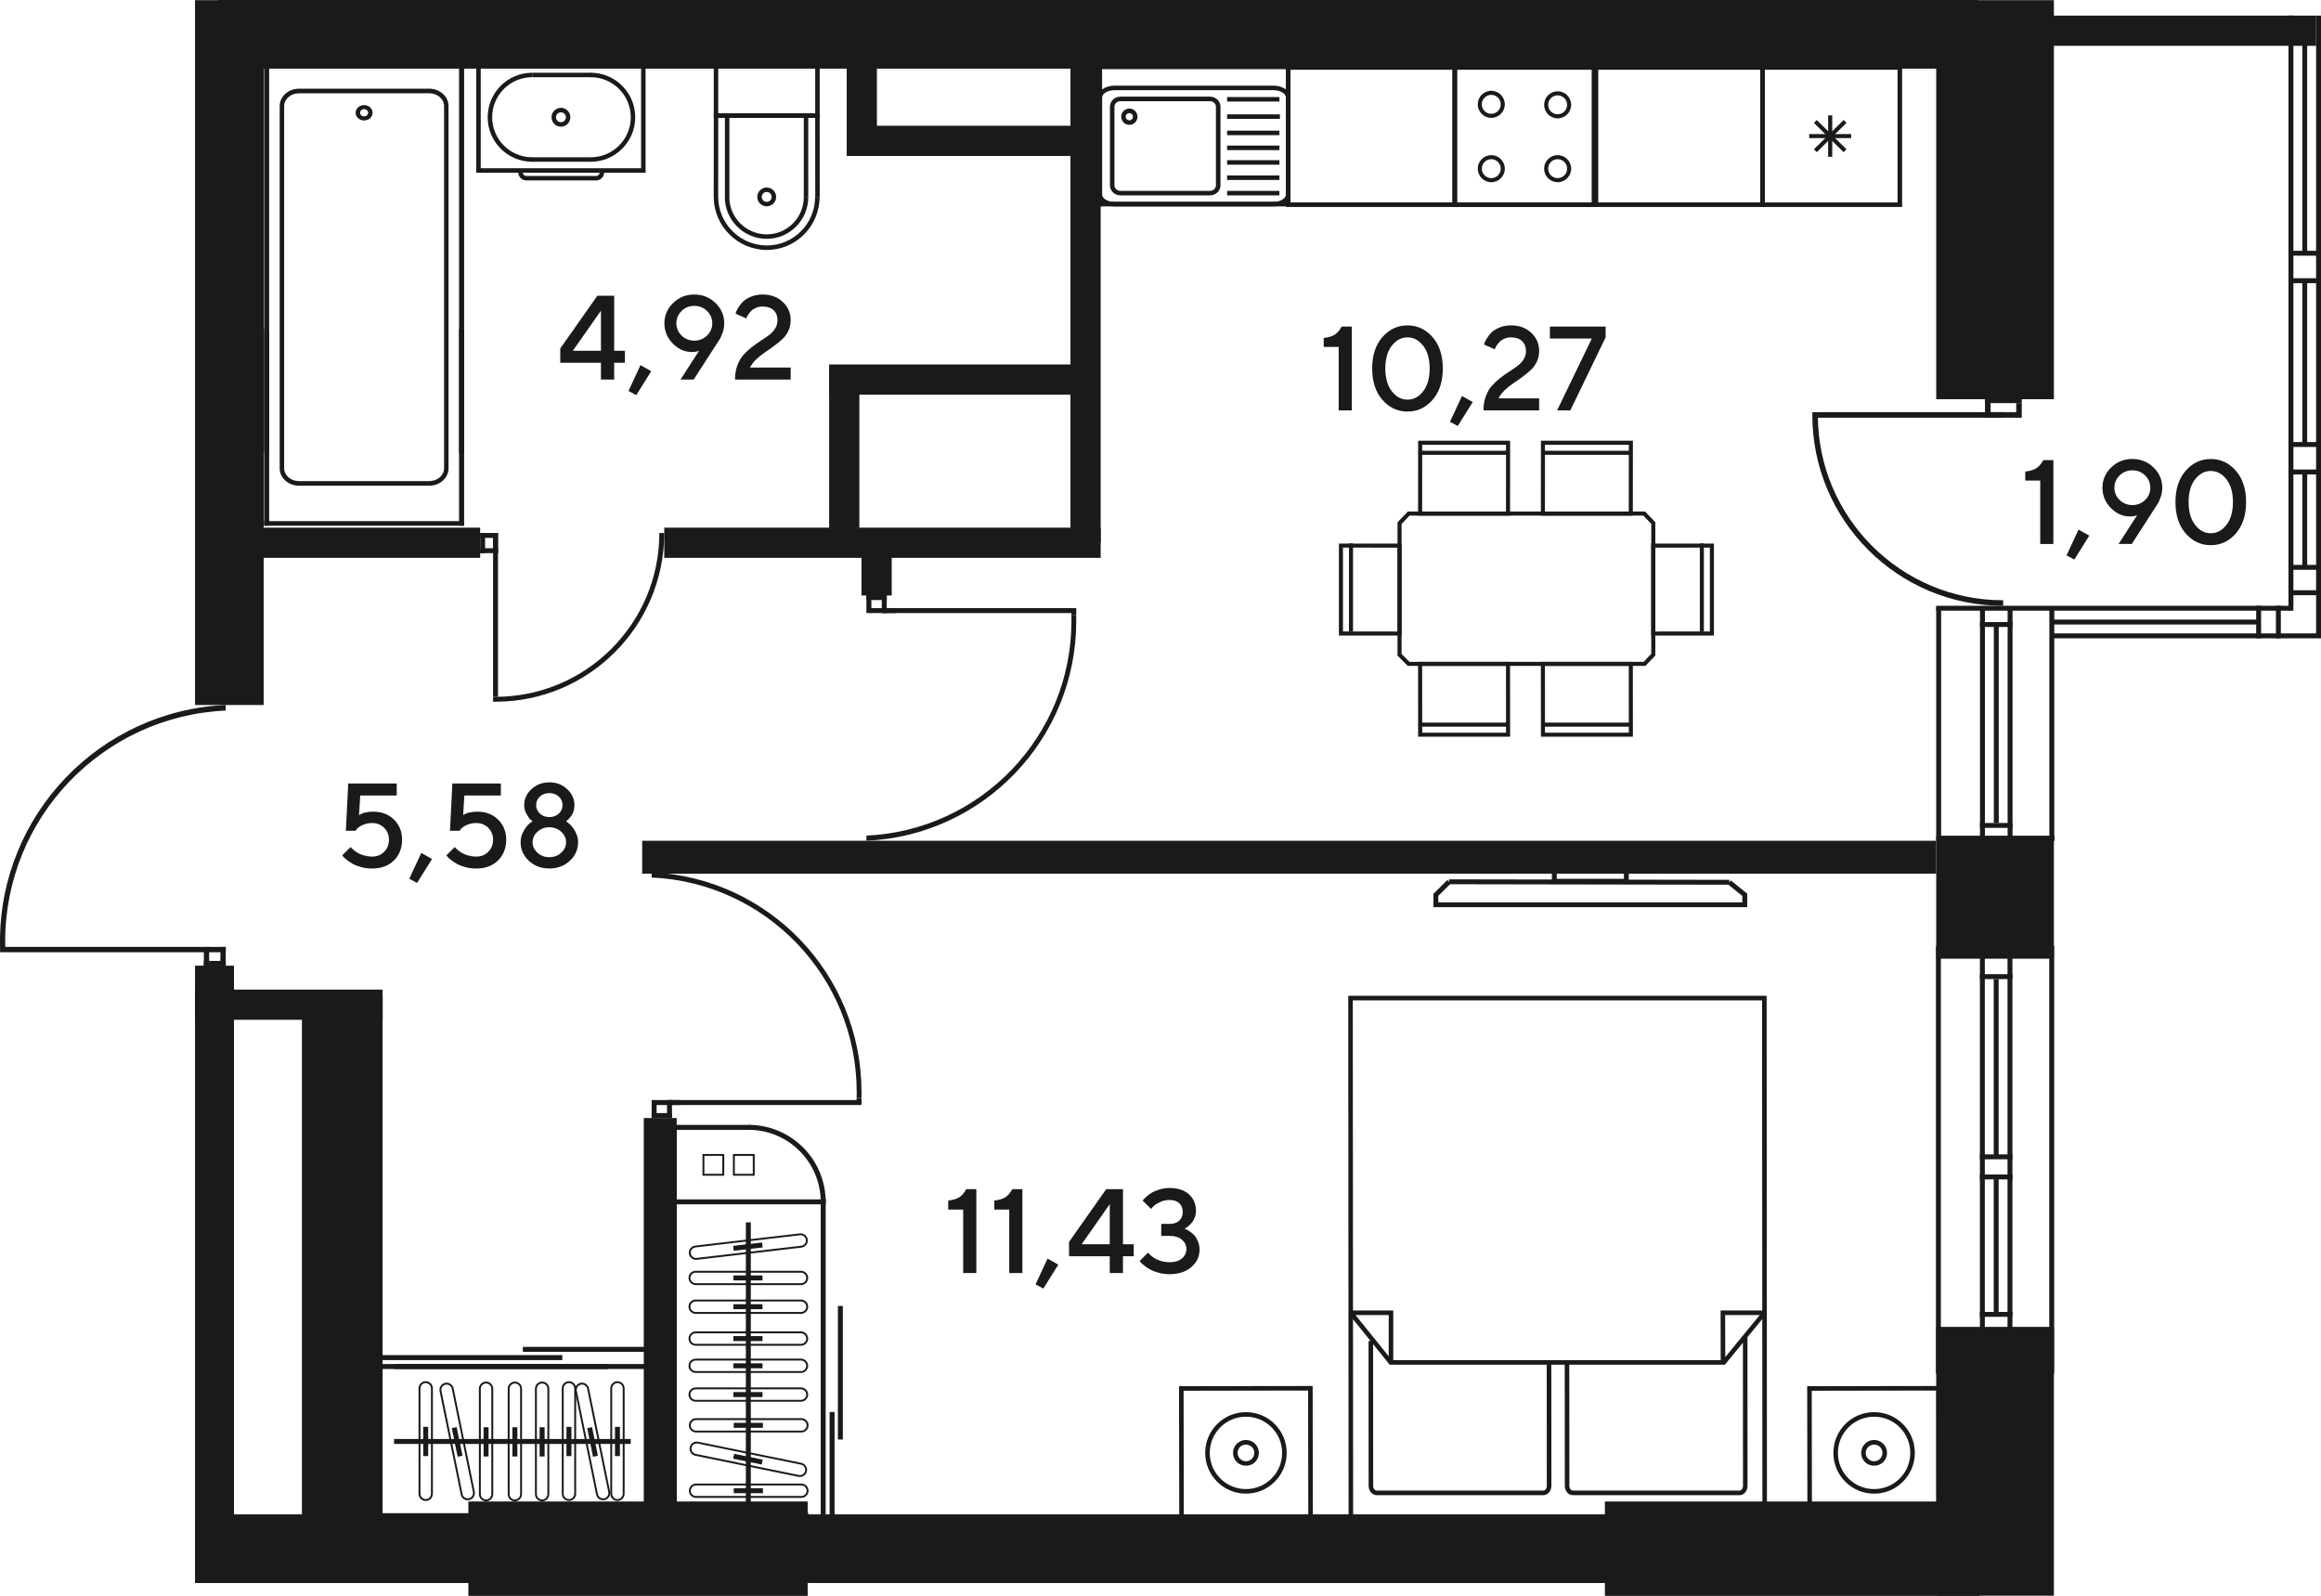 <?xml version="1.0" encoding="UTF-8"?>
<svg id="_Слой_1" data-name="Слой 1" xmlns="http://www.w3.org/2000/svg" viewBox="0 0 1649.73 1134.28">
  <defs>
    <style>
      .cls-1, .cls-2 {
        fill: #1a1a18;
        stroke-width: 0px;
      }

      .cls-2 {
        fill-rule: evenodd;
      }
    </style>
  </defs>
  <rect class="cls-1" x="1376.23" y="943.06" width="83.64" height="191.06"/>
  <rect class="cls-1" x="1376.23" y="594.17" width="83.64" height="87.23"/>
  <rect class="cls-1" x="1376.23" y=".12" width="83.64" height="283.62"/>
  <g>
    <path class="cls-1" d="M436.54,249.32h7.65v8.52h-7.65v11.93h-9.39v-11.93h-28.92v-10.18l26.39-37.48h11.93v39.15ZM427.15,249.32v-28.51l-19.99,28.51h19.99Z"/>
    <path class="cls-1" d="M455.24,259.54l7.65,4.28-10.64,17-5.53-2.95,8.52-18.33Z"/>
    <path class="cls-1" d="M491.81,250.19c-5.15,0-9.7-2.03-13.65-6.09-3.95-4.06-5.92-8.84-5.92-14.36s2.07-10.36,6.21-14.38c4.14-4.02,9.16-6.03,15.06-6.03s10.92,2.02,15.06,6.05c4.14,4.03,6.21,8.82,6.21,14.36,0,2.27-.39,4.54-1.18,6.81-.79,2.27-1.59,3.98-2.39,5.11l-1.12,1.7-17,26.39h-9.39l13.21-20.45c-1.41.58-3.12.87-5.11.87ZM484.45,221.04c-2.47,2.42-3.7,5.33-3.7,8.73s1.23,6.3,3.7,8.71c2.47,2.41,5.49,3.62,9.06,3.62s6.59-1.21,9.06-3.62c2.47-2.41,3.7-5.31,3.7-8.71s-1.23-6.3-3.7-8.73c-2.47-2.42-5.49-3.64-9.06-3.64s-6.59,1.21-9.06,3.64Z"/>
    <path class="cls-1" d="M562,269.76h-39.56c0-3.68.55-7.03,1.66-10.04,1.11-3.01,2.56-5.51,4.34-7.5,1.79-2,3.75-3.82,5.9-5.49,2.15-1.66,4.29-3.18,6.42-4.55,2.13-1.37,4.09-2.72,5.88-4.05,1.79-1.33,3.23-2.89,4.34-4.67,1.11-1.79,1.66-3.73,1.66-5.84,0-3.02-.94-5.4-2.81-7.15-1.87-1.75-4.48-2.62-7.83-2.62-1.63,0-3.17.3-4.59.89-1.43.6-2.54,1.3-3.32,2.12-.79.82-1.48,1.64-2.08,2.47-.6.83-1,1.55-1.23,2.16l-.29.87-7.65-3.41c.11-.39.27-.89.48-1.5.21-.61.79-1.69,1.75-3.24.96-1.55,2.07-2.92,3.35-4.11,1.27-1.19,3.12-2.29,5.53-3.28,2.41-1,5.1-1.5,8.06-1.5,5.85,0,10.64,1.76,14.38,5.28,3.74,3.52,5.61,7.85,5.61,13.01,0,2.72-.55,5.24-1.66,7.56-1.11,2.33-2.51,4.27-4.22,5.84-1.7,1.57-3.66,3.17-5.86,4.82-2.2,1.65-4.34,3.15-6.42,4.51-2.08,1.36-4.12,2.99-6.13,4.88-2.01,1.9-3.55,3.9-4.63,6h28.92v8.52Z"/>
  </g>
  <g>
    <path class="cls-1" d="M265.4,576.91c5.96,0,10.85,1.88,14.67,5.65,3.82,3.77,5.73,8.55,5.73,14.34s-1.95,10.92-5.86,14.71c-3.91,3.8-9.05,5.69-15.42,5.69-2.72,0-5.29-.33-7.73-.98-2.44-.65-4.45-1.43-6.05-2.33-1.59-.9-2.97-1.81-4.13-2.72-1.16-.92-1.99-1.68-2.49-2.29l-.87-1.04,5.98-5.94c.11.17.3.41.58.73s.9.87,1.87,1.66c.97.79,1.99,1.48,3.08,2.08s2.5,1.14,4.26,1.62c1.76.48,3.59.73,5.51.73,3.41,0,6.25-1.14,8.52-3.41,2.27-2.27,3.41-5.11,3.41-8.52s-1.14-6.25-3.41-8.52c-2.27-2.27-5.11-3.41-8.52-3.41-2.49,0-4.73.46-6.71,1.37-1.98.91-3.35,1.83-4.09,2.74l-1.08,1.41h-6.82l1.7-33.62h34.45v8.52h-25.93l-.87,14.04c2.27-1.69,5.68-2.53,10.22-2.53Z"/>
    <path class="cls-1" d="M299.43,606.25l7.65,4.28-10.64,17-5.53-2.95,8.52-18.33Z"/>
    <path class="cls-1" d="M339.41,576.91c5.96,0,10.85,1.88,14.67,5.65,3.82,3.77,5.73,8.55,5.73,14.34s-1.95,10.92-5.86,14.71c-3.91,3.8-9.05,5.69-15.42,5.69-2.72,0-5.29-.33-7.73-.98-2.44-.65-4.45-1.43-6.05-2.33-1.59-.9-2.97-1.81-4.13-2.72-1.16-.92-1.99-1.68-2.49-2.29l-.87-1.04,5.98-5.94c.11.17.3.41.58.73s.9.87,1.87,1.66c.97.79,1.99,1.48,3.08,2.08s2.5,1.14,4.26,1.62c1.76.48,3.59.73,5.51.73,3.41,0,6.25-1.14,8.52-3.41,2.27-2.27,3.41-5.11,3.41-8.52s-1.14-6.25-3.41-8.52c-2.27-2.27-5.11-3.41-8.52-3.41-2.49,0-4.73.46-6.71,1.37-1.98.91-3.35,1.83-4.09,2.74l-1.08,1.41h-6.82l1.7-33.62h34.45v8.52h-25.93l-.87,14.04c2.27-1.69,5.68-2.53,10.22-2.53Z"/>
    <path class="cls-1" d="M377.77,560.89c3.46-3.23,7.69-4.84,12.7-4.84s9.23,1.61,12.67,4.84c3.45,3.23,5.17,7,5.17,11.32,0,1.41-.19,2.79-.58,4.11-.39,1.33-.88,2.42-1.48,3.28s-1.19,1.61-1.79,2.26c-.6.65-1.1,1.12-1.52,1.39l-.58.46c.22.17.53.39.94.66.4.28,1.09.9,2.06,1.87.97.97,1.82,1.99,2.56,3.07.73,1.08,1.41,2.45,2.04,4.11.62,1.66.94,3.38.94,5.15,0,5.15-1.95,9.56-5.84,13.21-3.89,3.66-8.76,5.49-14.61,5.49s-10.71-1.83-14.59-5.49c-3.88-3.66-5.82-8.06-5.82-13.21,0-2.77.71-5.4,2.12-7.88,1.41-2.48,2.83-4.29,4.24-5.42l2.16-1.58c-.44-.28-1-.71-1.66-1.29s-1.55-1.86-2.66-3.84c-1.11-1.98-1.66-4.11-1.66-6.38,0-4.32,1.73-8.1,5.19-11.32ZM398.92,591.17c-2.3-2.13-5.12-3.2-8.46-3.2s-6.16,1.07-8.46,3.2c-2.3,2.13-3.45,4.61-3.45,7.44s1.15,5.31,3.45,7.44c2.3,2.13,5.12,3.2,8.46,3.2s6.16-1.07,8.46-3.2c2.3-2.13,3.45-4.61,3.45-7.44s-1.15-5.3-3.45-7.44ZM397.2,566.17c-1.76-1.65-4-2.47-6.73-2.47s-4.97.82-6.73,2.47c-1.76,1.65-2.64,3.67-2.64,6.05s.88,4.4,2.64,6.05c1.76,1.65,4,2.47,6.73,2.47s4.97-.82,6.73-2.47c1.76-1.65,2.64-3.66,2.64-6.05s-.88-4.4-2.64-6.05Z"/>
  </g>
  <g>
    <path class="cls-1" d="M686.73,845.2h7.23v59.59h-9.35v-45.09h-10.64v-6.4c3.57-.39,6.3-1.24,8.17-2.56,1.87-1.32,3.4-3.17,4.59-5.55Z"/>
    <path class="cls-1" d="M719.47,845.2h7.23v59.59h-9.35v-45.09h-10.64v-6.4c3.57-.39,6.3-1.24,8.17-2.56,1.87-1.32,3.4-3.17,4.59-5.55Z"/>
    <path class="cls-1" d="M744.57,894.56l7.65,4.28-10.64,17-5.53-2.95,8.52-18.33Z"/>
    <path class="cls-1" d="M798.18,884.34h7.65v8.52h-7.65v11.93h-9.39v-11.93h-28.92v-10.18l26.39-37.48h11.93v39.15ZM788.79,884.34v-28.51l-19.99,28.51h19.99Z"/>
    <path class="cls-1" d="M841.98,873.29c.28.11.66.27,1.14.48.48.21,1.34.71,2.56,1.5,1.22.79,2.3,1.7,3.24,2.72.94,1.03,1.79,2.45,2.56,4.26s1.14,3.8,1.14,5.96c0,4.88-1.95,9-5.84,12.36-3.89,3.37-9.04,5.05-15.44,5.05-2.71,0-5.29-.33-7.73-.98s-4.45-1.43-6.05-2.33c-1.59-.9-2.97-1.81-4.13-2.72-1.16-.91-2.01-1.68-2.54-2.29l-.83-1.04,5.94-5.94c.11.17.31.41.6.73s.92.87,1.89,1.66c.97.79,1.99,1.48,3.05,2.08,1.07.6,2.48,1.14,4.24,1.62,1.76.49,3.61.73,5.55.73,3.68,0,6.59-.89,8.73-2.68,2.13-1.79,3.2-4.02,3.2-6.69s-1.07-4.9-3.2-6.69c-2.13-1.79-5.04-2.68-8.73-2.68h-5.94v-8.52h5.94c2.94,0,5.23-.76,6.88-2.29,1.65-1.52,2.47-3.59,2.47-6.21s-.83-4.69-2.47-6.21c-1.65-1.52-3.94-2.29-6.88-2.29-2.49,0-4.85.54-7.06,1.62-2.22,1.08-3.78,2.12-4.7,3.12l-1.41,1.62-5.98-5.94c.17-.22.42-.53.77-.94.35-.4,1.12-1.13,2.31-2.18,1.19-1.05,2.47-1.96,3.82-2.72,1.36-.76,3.14-1.47,5.36-2.12,2.22-.65,4.52-.98,6.9-.98,5.85,0,10.43,1.5,13.75,4.51,3.33,3.01,4.99,6.89,4.99,11.66,0,1.63-.28,3.21-.85,4.72-.57,1.51-1.25,2.74-2.06,3.68-.8.94-1.59,1.75-2.35,2.43-.76.68-1.43,1.16-2.02,1.43l-.83.5Z"/>
  </g>
  <g>
    <path class="cls-1" d="M1452.28,327.05h7.23v59.59h-9.35v-45.09h-10.64v-6.4c3.57-.39,6.3-1.24,8.17-2.56,1.87-1.32,3.4-3.17,4.59-5.55Z"/>
    <path class="cls-1" d="M1477.38,376.42l7.65,4.28-10.64,17-5.53-2.95,8.52-18.33Z"/>
    <path class="cls-1" d="M1513.95,367.07c-5.15,0-9.7-2.03-13.65-6.09-3.95-4.06-5.92-8.84-5.92-14.36s2.07-10.36,6.21-14.38c4.14-4.02,9.16-6.03,15.06-6.03s10.92,2.02,15.06,6.05c4.14,4.03,6.21,8.82,6.21,14.36,0,2.27-.39,4.54-1.18,6.81-.79,2.27-1.59,3.98-2.39,5.11l-1.12,1.7-17,26.39h-9.39l13.21-20.45c-1.41.58-3.12.87-5.11.87ZM1506.59,337.92c-2.47,2.42-3.7,5.33-3.7,8.73s1.23,6.3,3.7,8.71,5.49,3.62,9.06,3.62,6.59-1.21,9.06-3.62,3.7-5.31,3.7-8.71-1.23-6.3-3.7-8.73-5.49-3.64-9.06-3.64-6.59,1.21-9.06,3.64Z"/>
    <path class="cls-1" d="M1553.55,379.15c-4.85-5.55-7.27-12.99-7.27-22.29s2.42-16.74,7.27-22.29c4.85-5.55,10.79-8.33,17.83-8.33s12.98,2.78,17.83,8.33c4.85,5.55,7.27,12.99,7.27,22.29s-2.42,16.74-7.27,22.29c-4.85,5.56-10.79,8.33-17.83,8.33s-12.98-2.78-17.83-8.33ZM1582.5,373.08c3.09-3.95,4.63-9.36,4.63-16.23s-1.54-12.27-4.63-16.21c-3.09-3.93-6.79-5.9-11.12-5.9s-8.03,1.97-11.12,5.9c-3.09,3.93-4.63,9.34-4.63,16.21s1.54,12.28,4.63,16.23c3.09,3.95,6.79,5.92,11.12,5.92s8.03-1.97,11.12-5.92Z"/>
  </g>
  <g>
    <path class="cls-1" d="M953.63,232.1h7.23v59.59h-9.35v-45.09h-10.64v-6.4c3.57-.39,6.3-1.24,8.17-2.56,1.87-1.32,3.4-3.17,4.59-5.55Z"/>
    <path class="cls-1" d="M982.59,284.19c-4.85-5.55-7.27-12.99-7.27-22.29s2.42-16.74,7.27-22.29c4.85-5.55,10.79-8.33,17.83-8.33s12.98,2.78,17.83,8.33c4.85,5.55,7.27,12.99,7.27,22.29s-2.42,16.74-7.27,22.29c-4.85,5.56-10.79,8.33-17.83,8.33s-12.98-2.78-17.83-8.33ZM1011.54,278.13c3.09-3.95,4.63-9.36,4.63-16.23s-1.54-12.27-4.63-16.21c-3.09-3.93-6.79-5.9-11.12-5.9s-8.03,1.97-11.12,5.9c-3.09,3.93-4.63,9.34-4.63,16.21s1.54,12.28,4.63,16.23c3.09,3.95,6.79,5.92,11.12,5.92s8.03-1.97,11.12-5.92Z"/>
    <path class="cls-1" d="M1039.15,281.47l7.65,4.28-10.64,17-5.53-2.95,8.52-18.33Z"/>
    <path class="cls-1" d="M1094,291.69h-39.56c0-3.68.55-7.03,1.66-10.04,1.11-3.01,2.56-5.51,4.34-7.5,1.79-2,3.75-3.82,5.9-5.49,2.15-1.66,4.29-3.18,6.42-4.55,2.13-1.37,4.09-2.72,5.88-4.05,1.79-1.33,3.23-2.89,4.34-4.67,1.11-1.79,1.66-3.73,1.66-5.84,0-3.02-.93-5.4-2.8-7.15-1.87-1.75-4.48-2.62-7.83-2.62-1.63,0-3.17.3-4.59.89s-2.54,1.3-3.32,2.12c-.79.82-1.48,1.64-2.08,2.47s-1,1.55-1.23,2.16l-.29.87-7.65-3.41c.11-.39.27-.89.48-1.5.21-.61.79-1.69,1.75-3.24.96-1.55,2.07-2.92,3.34-4.11,1.27-1.19,3.12-2.29,5.53-3.28,2.41-1,5.1-1.5,8.06-1.5,5.85,0,10.64,1.76,14.38,5.28,3.74,3.52,5.61,7.85,5.61,13.01,0,2.72-.55,5.24-1.66,7.56s-2.51,4.27-4.22,5.84c-1.7,1.57-3.66,3.17-5.86,4.82-2.2,1.65-4.34,3.15-6.42,4.51-2.08,1.36-4.12,2.99-6.13,4.88-2.01,1.9-3.55,3.9-4.63,6h28.92v8.52Z"/>
    <path class="cls-1" d="M1101.65,232.1h39.6v7.69l-25.1,51.9h-9.39l24.68-51.07h-29.8v-8.52Z"/>
  </g>
  <rect class="cls-1" x="1437.39" y="11.1" width="208.85" height="21.47"/>
  <rect class="cls-1" x="1626.62" y="11.1" width="3.49" height="422.95"/>
  <rect class="cls-1" x="1646.24" y="11.1" width="3.49" height="441.56"/>
  <rect class="cls-1" x="1626.62" y="333.7" width="23.11" height="3.5"/>
  <rect class="cls-1" x="1626.62" y="314.18" width="23.11" height="3.49"/>
  <rect class="cls-1" x="1626.62" y="197.75" width="23.11" height="3.5"/>
  <rect class="cls-1" x="1626.62" y="178.24" width="23.11" height="3.49"/>
  <rect class="cls-1" x="1636.43" y="336.18" width="3.49" height="67.06"/>
  <rect class="cls-1" x="1636.43" y="199.5" width="3.49" height="116.43"/>
  <rect class="cls-1" x="1636.43" y="30.35" width="3.49" height="149.63"/>
  <rect class="cls-1" x="1626.62" y="401.5" width="23.11" height="3.49"/>
  <rect class="cls-1" x="1626.62" y="419.53" width="23.11" height="3.5"/>
  <rect class="cls-1" x="1617.69" y="430.57" width="3.49" height="23.11"/>
  <rect class="cls-1" x="1457.87" y="450.19" width="191.86" height="3.49"/>
  <rect class="cls-1" x="1376.23" y="430.56" width="251.91" height="3.49"/>
  <rect class="cls-1" x="1457.17" y="440.37" width="149.07" height="3.5"/>
  <rect class="cls-1" x="1603.66" y="430.57" width="3.49" height="23.11"/>
  <g>
    <rect class="cls-1" x="1456.65" y="431.24" width="3.49" height="166.33"/>
    <rect class="cls-1" x="1376.23" y="431.24" width="3.49" height="166.33"/>
    <rect class="cls-1" x="1426.99" y="431.24" width="3.49" height="166.33"/>
    <rect class="cls-1" x="1407.36" y="431.24" width="3.49" height="166.33"/>
    <rect class="cls-1" x="1407.36" y="442.12" width="23.11" height="3.49"/>
    <rect class="cls-1" x="1377.98" y="594.08" width="82.17" height="3.49"/>
    <rect class="cls-1" x="1407.36" y="584.92" width="23.11" height="3.49"/>
    <rect class="cls-1" x="1417.18" y="443.87" width="3.49" height="141.05"/>
  </g>
  <g>
    <rect class="cls-1" x="1433.09" y="286.51" width="3.95" height="10.37"/>
    <g>
      <rect class="cls-1" x="1410.9" y="282.57" width="3.95" height="14.31"/>
      <rect class="cls-1" x="1410.9" y="282.57" width="26.14" height="3.94"/>
      <rect class="cls-1" x="1413.75" y="292.94" width="20.14" height="3.95"/>
      <rect class="cls-1" x="1292.12" y="292.94" width="131.69" height="3.95"/>
      <path class="cls-2" d="M1288.19,292.94l-.02,1.98c0,74.91,60.73,135.65,135.64,135.65v-3.94c-72.74,0-131.71-58.97-131.71-131.71l.02-1.98h-3.93Z"/>
    </g>
  </g>
  <rect class="cls-1" x="1456.58" y="672.38" width="3.49" height="303.92"/>
  <rect class="cls-1" x="1376.04" y="672.38" width="3.49" height="303.92"/>
  <rect class="cls-1" x="1426.91" y="674.29" width="3.49" height="302.01"/>
  <rect class="cls-1" x="1407.29" y="674.29" width="3.49" height="302.01"/>
  <rect class="cls-1" x="1407.29" y="692.37" width="23.11" height="3.49"/>
  <rect class="cls-1" x="1407.29" y="932.44" width="23.11" height="3.49"/>
  <rect class="cls-1" x="1417.11" y="695.86" width="3.49" height="126.34"/>
  <rect class="cls-1" x="1407.29" y="834.76" width="23.11" height="3.49"/>
  <rect class="cls-1" x="1407.29" y="820.46" width="23.11" height="3.49"/>
  <rect class="cls-1" x="1417.11" y="836.51" width="3.49" height="97.68"/>
  <rect class="cls-1" x="1140.73" y="1067.18" width="266.37" height="67.09"/>
  <rect class="cls-1" x="332.91" y="1067.18" width="241.17" height="67.09"/>
  <rect class="cls-1" x="139" y="1076.33" width="1071.94" height="48.79"/>
  <rect class="cls-1" x="155.11" y="0" width="1250.63" height="48.79"/>
  <rect class="cls-1" x="138.62" y=".12" width="48.79" height="500.96"/>
  <rect class="cls-1" x="138.62" y="686.35" width="27.68" height="438.77"/>
  <rect class="cls-1" x="214.6" y="707.33" width="57.35" height="417.79"/>
  <rect class="cls-1" x="472.15" y="375.04" width="310.19" height="21.47"/>
  <rect class="cls-1" x="187.4" y="375.03" width="153.89" height="21.47"/>
  <rect class="cls-1" x="138.62" y="703.36" width="133.33" height="21.47"/>
  <rect class="cls-1" x="760.87" y="29.39" width="21.47" height="356.37"/>
  <rect class="cls-1" x="612.34" y="390.8" width="21.47" height="32.45"/>
  <rect class="cls-1" x="589.35" y="261.06" width="21.47" height="121.47"/>
  <rect class="cls-1" x="589.35" y="259.04" width="172.17" height="21.47"/>
  <rect class="cls-1" x="601.83" y="43.89" width="21.47" height="52.61"/>
  <rect class="cls-1" x="601.84" y="89.38" width="172.17" height="21.47"/>
  <rect class="cls-1" x="456.45" y="597.57" width="919.78" height="23.38"/>
  <rect class="cls-1" x="457.59" y="794.64" width="23.38" height="277.6"/>
  <rect class="cls-1" x="156.66" y="673.01" width="3.78" height="13.72"/>
  <rect class="cls-1" x="144.9" y="673.01" width="3.78" height="13.72"/>
  <rect class="cls-1" x="144.9" y="682.95" width="15.54" height="3.78"/>
  <rect class="cls-1" x=".05" y="673.01" width="160.39" height="3.79"/>
  <path class="cls-2" d="M0,669.04c0-90.28,71.16-163.94,160.45-167.96v3.95c-87.24,3.93-156.77,75.9-156.77,164.11,0,1.43.02,2.85.06,4.27H.05C.02,671.96,0,670.51,0,669.04"/>
  <rect class="cls-1" x="341.3" y="378.82" width="12.66" height="3.49"/>
  <rect class="cls-1" x="341.3" y="389.66" width="12.66" height="3.49"/>
  <rect class="cls-1" x="341.3" y="378.82" width="3.49" height="14.32"/>
  <rect class="cls-1" x="350.47" y="381.6" width="3.49" height="11.55"/>
  <rect class="cls-1" x="350.47" y="378.81" width="3.49" height="116.43"/>
  <path class="cls-2" d="M350.47,498.72l1.74.02c66.24,0,119.93-53.7,119.93-119.93h-3.48c0,64.31-52.14,116.45-116.46,116.45l-1.74-.02v3.48Z"/>
  <path class="cls-2" d="M212.55,345.23h92.49c7.59,0,13.77-5.54,13.77-12.35V75.37c0-6.81-6.17-12.35-13.77-12.35h-92.49c-7.59,0-13.76,5.54-13.76,12.35v257.51c0,6.81,6.17,12.35,13.76,12.35M305.05,66.3c5.84,0,10.59,4.07,10.59,9.07v257.51c0,5-4.75,9.07-10.59,9.07h-92.49c-5.84,0-10.59-4.07-10.59-9.07V75.37c0-5,4.75-9.07,10.59-9.07h92.49Z"/>
  <path class="cls-2" d="M258.8,85.62h0c2.75,0,5.15-1.69,5.84-4.1.4-1.42.18-2.89-.64-4.14-.83-1.26-2.14-2.15-3.69-2.52-3.21-.73-6.55,1.07-7.36,3.92-.4,1.42-.18,2.89.65,4.14.82,1.26,2.13,2.15,3.69,2.51.49.11,1,.18,1.51.18M258.8,77.56c.23,0,.47.03.72.08.73.17,1.35.6,1.74,1.19.39.6.5,1.3.31,1.97-.39,1.35-1.98,2.21-3.48,1.86-.74-.17-1.36-.6-1.74-1.19-.39-.6-.5-1.3-.3-1.96.32-1.15,1.46-1.95,2.77-1.95Z"/>
  <polygon class="cls-2" points="191.31 318.55 191.31 311.67 191.31 44.78 326.29 44.78 326.29 311.67 326.29 318.55 326.29 321.81 329.89 321.81 329.89 41.51 187.72 41.51 187.72 321.81 191.31 321.81 191.31 318.55"/>
  <rect class="cls-1" x="187.72" y="233.84" width="3.6" height="139.81"/>
  <rect class="cls-1" x="326.29" y="233.84" width="3.6" height="139.81"/>
  <rect class="cls-1" x="187.72" y="370.39" width="142.17" height="3.26"/>
  <path class="cls-2" d="M398.7,90.04c3.69,0,6.7-3,6.7-6.7s-3-6.7-6.7-6.7c-3.69,0-6.7,3-6.7,6.7,0,3.7,3.01,6.7,6.7,6.7M398.7,79.82c1.94,0,3.52,1.58,3.52,3.52,0,1.95-1.58,3.52-3.52,3.52s-3.53-1.57-3.53-3.52c0-1.94,1.58-3.52,3.53-3.52Z"/>
  <path class="cls-2" d="M338.52,122.78h120.34s0-78.88,0-78.88h-120.34s0,78.88,0,78.88ZM455.68,119.59h-113.98V47.07s113.98,0,113.98,0v72.52Z"/>
  <path class="cls-2" d="M374.08,128.24h49.64c3.14,0,5.69-2.55,5.69-5.69h-3.18c0,1.38-1.12,2.51-2.51,2.51h-49.64c-1.38,0-2.51-1.13-2.51-2.51h-3.18c0,3.14,2.55,5.69,5.69,5.69"/>
  <path class="cls-2" d="M419.88,114.98c17.45,0,31.64-14.2,31.64-31.65,0-17.44-14.19-31.64-31.64-31.64v3.18c15.7,0,28.46,12.77,28.46,28.46,0,15.7-12.77,28.47-28.46,28.47v3.18Z"/>
  <path class="cls-2" d="M378.28,114.98v-3.18c-15.69,0-28.46-12.77-28.46-28.47,0-15.69,12.77-28.46,28.46-28.46v-3.18c-17.45,0-31.64,14.2-31.64,31.64,0,17.45,14.19,31.65,31.64,31.65"/>
  <rect class="cls-1" x="378.28" y="51.7" width="42.26" height="3.18"/>
  <rect class="cls-1" x="377.95" y="111.79" width="42.22" height="3.18"/>
  <path class="cls-2" d="M582.62,44.51h-75.29v39.22h75.29v-39.22ZM510.51,47.69h68.93s0,32.87,0,32.87h-68.93s0-32.87,0-32.87Z"/>
  <polygon class="cls-2" points="579.46 140.06 579.43 83.79 510.52 83.79 510.48 139.98 507.3 139.98 507.34 80.62 582.61 80.62 582.64 140.06 579.46 140.06"/>
  <path class="cls-2" d="M545.11,177.64c-20.85,0-37.81-16.96-37.81-37.81h3.18c0,19.1,15.54,34.63,34.63,34.63,18.89,0,34.26-15.48,34.26-34.49h3.18c0,20.77-16.79,37.67-37.44,37.67"/>
  <path class="cls-2" d="M544.97,146.65c3.7,0,6.7-3.01,6.7-6.7,0-3.7-3-6.69-6.7-6.69s-6.7,3-6.7,6.69c0,3.69,3,6.7,6.7,6.7M548.49,139.95c0,1.94-1.57,3.53-3.52,3.53s-3.52-1.58-3.52-3.53c0-1.93,1.58-3.51,3.52-3.51s3.52,1.58,3.52,3.51Z"/>
  <path class="cls-2" d="M544.99,169.75c-16.44,0-29.81-13.38-29.81-29.81h3.19c0,14.68,11.94,26.63,26.63,26.63,14.52,0,26.33-11.89,26.33-26.53h3.18c0,16.38-13.24,29.71-29.51,29.71"/>
  <rect class="cls-1" x="515.26" y="82.2" width="3.18" height="58.19"/>
  <rect class="cls-1" x="571.32" y="81.77" width="3.18" height="58.41"/>
  <rect class="cls-1" x="615.83" y="422.97" width="3.52" height="12.76"/>
  <rect class="cls-1" x="626.76" y="422.97" width="3.52" height="12.76"/>
  <rect class="cls-1" x="615.83" y="422.97" width="14.45" height="3.51"/>
  <rect class="cls-1" x="618.65" y="432.21" width="17.95" height="3.52"/>
  <rect class="cls-1" x="627.62" y="432.21" width="137.31" height="3.52"/>
  <path class="cls-2" d="M764.98,441.43c0,83.93-66.15,152.4-149.15,156.14v-3.66c81.1-3.66,145.74-70.56,145.74-152.56,0-1.33-.02-2.66-.05-3.97h3.42c.04,1.34.05,2.7.05,4.06"/>
  <rect class="cls-1" x="761.52" y="432.7" width="3.42" height="4.68"/>
  <rect class="cls-1" x="463.18" y="781.87" width="3.52" height="12.76"/>
  <rect class="cls-1" x="474.12" y="781.87" width="3.52" height="12.76"/>
  <rect class="cls-1" x="463.18" y="791.12" width="14.45" height="3.51"/>
  <rect class="cls-1" x="466" y="781.87" width="17.95" height="3.52"/>
  <rect class="cls-1" x="474.97" y="781.87" width="137.31" height="3.52"/>
  <path class="cls-2" d="M612.34,776.17c0-83.93-66.15-152.4-149.15-156.14v3.66c81.1,3.66,145.74,70.56,145.74,152.56,0,1.33-.02,2.66-.05,3.97h3.42c.04-1.34.05-2.7.05-4.06"/>
  <rect class="cls-1" x="608.87" y="780.23" width="3.42" height="4.68"/>
  <path class="cls-2" d="M996.22,451.73v-65.36s-44.54-.04-44.54-.04v65.37s44.54.03,44.54.03ZM993.33,389.25v59.59s-38.77-.04-38.77-.04v-59.6s38.77.05,38.77.05Z"/>
  <path class="cls-2" d="M1173.69,451.73v-65.36s44.54-.04,44.54-.04v65.37s-44.54.03-44.54.03ZM1176.57,389.25v59.59s38.77-.04,38.77-.04v-59.6s-38.77.05-38.77.05Z"/>
  <rect class="cls-1" x="958.82" y="386.27" width="2.89" height="62.48"/>
  <rect class="cls-1" x="1208.2" y="386.27" width="2.88" height="62.48"/>
  <path class="cls-2" d="M1000.62,473.29h168.88s7.08-7.4,7.08-7.4v-94.74s-7.3-7.58-7.3-7.58h-168.61s-7.34,7.65-7.34,7.65v94.76s7.29,7.31,7.29,7.31ZM1001.9,366.46h166.15s5.64,5.85,5.64,5.85v92.42s-5.43,5.67-5.43,5.67h-166.45s-5.59-5.61-5.59-5.61v-92.4s5.69-5.92,5.69-5.92Z"/>
  <path class="cls-2" d="M1073.32,366.46l.04-53.22h-65.37s-.04,53.22-.04,53.22h65.37ZM1070.47,316.13l-.04,47.45h-59.59s.04-47.45.04-47.45h59.6Z"/>
  <rect class="cls-1" x="1009.39" y="320.38" width="62.48" height="2.88"/>
  <path class="cls-2" d="M1160.59,366.46l.05-53.22h-65.37s-.04,53.22-.04,53.22h65.36ZM1157.75,316.13l-.05,47.45h-59.59s.04-47.45.04-47.45h59.6Z"/>
  <rect class="cls-1" x="1096.66" y="320.38" width="62.48" height="2.88"/>
  <path class="cls-2" d="M1073.32,470.4l.04,53.22h-65.37s-.04-53.22-.04-53.22h65.37ZM1070.47,520.73l-.04-47.45h-59.59s.04,47.45.04,47.45h59.6Z"/>
  <rect class="cls-1" x="1009.39" y="513.59" width="62.48" height="2.89"/>
  <path class="cls-2" d="M1160.59,470.4l.05,53.22h-65.37s-.04-53.22-.04-53.22h65.36ZM1157.75,520.73l-.05-47.45h-59.59s.04,47.45.04,47.45h59.6Z"/>
  <rect class="cls-1" x="1096.66" y="513.59" width="62.48" height="2.89"/>
  <path class="cls-2" d="M838.04,985.22l.15,94.98,94.97-.14-.15-94.97-94.98.14ZM841.42,1076.96l-.14-88.49,88.49-.15.14,88.5-88.49.14Z"/>
  <path class="cls-2" d="M885.61,1003.68c-7.74,0-15.01,3.01-20.49,8.48-5.47,5.48-8.48,12.75-8.48,20.48,0,7.74,3.01,15.02,8.48,20.47,5.47,5.48,12.74,8.49,20.49,8.49s15.01-3.01,20.47-8.49c11.3-11.28,11.3-29.66,0-40.96-5.46-5.47-12.74-8.48-20.47-8.48M867.42,1050.84c-4.87-4.87-7.54-11.32-7.54-18.19,0-6.87,2.67-13.32,7.54-18.19,4.85-4.87,11.32-7.53,18.19-7.53,6.87,0,13.33,2.66,18.19,7.53,10.03,10.03,10.03,26.36,0,36.38-4.86,4.86-11.32,7.52-18.19,7.52-6.87,0-13.34-2.66-18.19-7.52Z"/>
  <path class="cls-2" d="M885.61,1023.45c-2.46,0-4.77.96-6.51,2.7-1.73,1.73-2.69,4.05-2.69,6.5,0,2.46.96,4.77,2.69,6.5,3.48,3.48,9.53,3.48,13,0,1.73-1.73,2.69-4.04,2.69-6.5,0-2.45-.96-4.77-2.69-6.5-1.74-1.73-4.05-2.7-6.5-2.7M881.39,1036.85c-1.12-1.13-1.74-2.62-1.74-4.21,0-1.58.62-3.07,1.74-4.2,2.26-2.25,6.17-2.25,8.42,0,1.13,1.13,1.74,2.62,1.74,4.2s-.61,3.08-1.74,4.21c-1.13,1.12-2.62,1.75-4.2,1.75-1.59,0-3.09-.62-4.21-1.75Z"/>
  <path class="cls-2" d="M1284.52,985.22l.15,94.98,94.98-.14-.15-94.97-94.97.14ZM1287.9,1076.96l-.14-88.49,88.49-.15.14,88.5-88.49.14Z"/>
  <path class="cls-2" d="M1332.09,1003.68c-7.74,0-15.01,3.01-20.48,8.48-11.29,11.29-11.29,29.68,0,40.96,5.47,5.48,12.74,8.49,20.48,8.49,7.73,0,15.01-3.01,20.48-8.49,11.29-11.28,11.29-29.66,0-40.96-5.47-5.47-12.75-8.48-20.48-8.48M1313.89,1050.84c-10.03-10.03-10.03-26.36,0-36.38,4.86-4.87,11.32-7.53,18.2-7.53,6.87,0,13.33,2.66,18.19,7.53,10.03,10.03,10.03,26.36,0,36.38-4.86,4.86-11.32,7.52-18.19,7.52s-13.34-2.66-18.2-7.52Z"/>
  <path class="cls-2" d="M1332.09,1023.45c-2.46,0-4.77.96-6.5,2.7-1.73,1.73-2.69,4.05-2.69,6.5,0,2.46.96,4.77,2.69,6.5,3.48,3.48,9.52,3.48,13,0,1.73-1.73,2.69-4.04,2.69-6.5,0-2.45-.96-4.77-2.69-6.5-1.74-1.73-4.05-2.7-6.5-2.7M1327.87,1036.85c-1.13-1.13-1.74-2.62-1.74-4.21,0-1.58.62-3.07,1.74-4.2,2.26-2.25,6.16-2.25,8.42,0,1.13,1.13,1.74,2.62,1.74,4.2,0,1.58-.62,3.08-1.74,4.21-1.13,1.12-2.62,1.75-4.2,1.75-1.59,0-3.09-.62-4.21-1.75Z"/>
  <path class="cls-2" d="M958.55,1078.56v1.63h297.38s-.23-370.81-.23-370.81v-1.62h-297.38s.23,370.8.23,370.8ZM1252.6,931.42h-29.63s.07,35.31.07,35.31h-232.73s.02-35.31.02-35.31h-28.64s-.14-220.42-.14-220.42h290.9s.14,220.42.14,220.42ZM987.07,963.96l-23.61-29.29h23.63s-.02,29.29-.02,29.29ZM1226.29,964.54l-.07-29.88h24.58s-24.51,29.88-24.51,29.88ZM961.79,1076.94l-.09-139.31,12.47,15.48h-1.43l.06,102.95c0,3.64,2.55,6.62,5.69,6.62h118.53c3.13,0,5.68-2.97,5.68-6.62l-.06-86.09h9.54s.06,86.09.06,86.09c0,3.64,2.55,6.62,5.69,6.62h118.53c1.35,0,2.67-.57,3.69-1.6,1.26-1.26,1.98-3.09,1.97-5.02l-.06-105.65,10.53-12.85.09,139.39-290.9-.02ZM1117.93,1059.43c-1.33,0-2.45-1.53-2.45-3.37l-.05-86.09h110.59s12.81-15.62,12.81-15.62l.06,101.71c0,1.06-.38,2.08-1.03,2.72-.29.3-.77.65-1.4.65h-118.53ZM1099.46,1056.06c0,1.83-1.12,3.37-2.44,3.37h-118.53c-1.32,0-2.45-1.54-2.45-3.37l-.06-100.7,11.77,14.61h111.64s.05,86.09.05,86.09Z"/>
  <polygon class="cls-2" points="1028.74 625.49 1031.17 627.96 1022.34 636.71 1022.34 641.31 1238.43 641.31 1238.43 636.81 1228.06 628.42 1230.25 625.73 1241.9 635.16 1241.9 644.78 1018.87 644.78 1018.87 635.27 1028.74 625.49"/>
  <polygon class="cls-2" points="1029.95 624.99 1229.15 625.33 1229.15 628.81 1029.95 628.47 1029.95 624.99"/>
  <path class="cls-2" d="M1103.06,628.07h54.65v-11.92h-54.65v11.92ZM1154.24,624.6h-47.71s0-4.97,0-4.97h47.71s0,4.97,0,4.97Z"/>
  <polygon class="cls-2" points="480.99 1098.42 480.99 851.58 477.46 851.58 477.46 1103.42 586.88 1103.42 586.88 851.58 583.36 851.58 583.36 1098.42 480.99 1098.42"/>
  <path class="cls-2" d="M532.17,799.5v3.54c28.22,0,51.18,22.96,51.18,51.19h3.53c0-30.18-24.54-54.72-54.71-54.72"/>
  <polygon class="cls-2" points="477.46 856.33 480.99 856.33 481 803.04 533.52 803.05 533.52 799.53 477.47 799.5 477.46 856.33"/>
  <rect class="cls-1" x="589.67" y="1003.58" width="3.53" height="94.92"/>
  <rect class="cls-1" x="595.56" y="928.22" width="3.52" height="94.91"/>
  <rect class="cls-1" x="530.14" y="868.8" width="3.52" height="221.07"/>
  <path class="cls-2" d="M489.65,1059.53c0-2.8,2.29-5.08,5.09-5.08h74.88c2.8,0,5.09,2.28,5.09,5.08s-2.28,5.08-5.09,5.08h-74.88c-2.8,0-5.09-2.28-5.09-5.08M569.61,1055.79h-74.88c-2.06,0-3.74,1.68-3.74,3.74,0,2.07,1.68,3.74,3.74,3.74h74.88c2.06,0,3.73-1.67,3.73-3.74,0-2.06-1.67-3.74-3.73-3.74Z"/>
  <rect class="cls-1" x="521.53" y="1057.76" width="20.74" height="3.53"/>
  <path class="cls-2" d="M490.14,1029.68c0-.34.03-.68.11-1.01.55-2.75,3.25-4.53,5.99-3.96l73.36,15c2.68.55,4.55,3.29,3.96,6-.56,2.75-3.25,4.53-5.99,3.97l-73.36-15c-2.36-.48-4.06-2.58-4.06-4.99M569.32,1041.01l-73.36-14.99c-2.02-.41-4,.9-4.41,2.92-.39,2,.94,4.01,2.91,4.4l73.36,15c2.02.41,4-.9,4.42-2.91.04-.24.07-.5.07-.75,0-1.77-1.25-3.31-2.98-3.67Z"/>
  <rect class="cls-1" x="529.86" y="1026.75" width="3.53" height="20.74" transform="translate(-590.94 1350.3) rotate(-78.45)"/>
  <path class="cls-2" d="M489.38,991.2c0-2.8,2.28-5.09,5.09-5.09h74.87c2.81,0,5.09,2.29,5.09,5.09,0,2.8-2.29,5.07-5.09,5.07h-74.87c-2.8,0-5.09-2.27-5.09-5.07M569.33,987.45h-74.87c-2.06,0-3.73,1.68-3.73,3.75,0,2.06,1.67,3.73,3.73,3.73h74.87c2.06,0,3.74-1.68,3.74-3.73,0-2.06-1.68-3.75-3.74-3.75Z"/>
  <rect class="cls-1" x="521.25" y="989.42" width="20.73" height="3.53"/>
  <path class="cls-2" d="M489.38,970.74c0-2.8,2.28-5.08,5.09-5.08h74.87c2.81,0,5.09,2.28,5.09,5.08,0,2.8-2.29,5.08-5.09,5.08h-74.87c-2.8,0-5.09-2.28-5.09-5.08M569.33,967.01h-74.87c-2.06,0-3.73,1.67-3.73,3.74,0,2.06,1.67,3.74,3.73,3.74h74.87c2.06,0,3.74-1.68,3.74-3.74,0-2.06-1.68-3.74-3.74-3.74Z"/>
  <rect class="cls-1" x="521.25" y="968.97" width="20.73" height="3.54"/>
  <path class="cls-2" d="M489.38,951.39c0-2.8,2.28-5.09,5.09-5.09h74.87c2.81,0,5.09,2.29,5.09,5.09s-2.29,5.08-5.09,5.08h-74.87c-2.8,0-5.09-2.28-5.09-5.08M569.33,947.65h-74.87c-2.06,0-3.73,1.68-3.73,3.75,0,2.06,1.67,3.74,3.73,3.74h74.87c2.06,0,3.74-1.68,3.74-3.74,0-2.06-1.68-3.75-3.74-3.75Z"/>
  <rect class="cls-1" x="521.25" y="949.62" width="20.73" height="3.54"/>
  <path class="cls-2" d="M489.38,928.75c0-2.8,2.28-5.09,5.09-5.09h74.87c2.81,0,5.09,2.29,5.09,5.09s-2.29,5.07-5.09,5.07h-74.87c-2.8,0-5.09-2.27-5.09-5.07M569.33,925h-74.87c-2.06,0-3.73,1.68-3.73,3.75,0,2.06,1.67,3.73,3.73,3.73h74.87c2.06,0,3.74-1.68,3.74-3.73s-1.68-3.75-3.74-3.75Z"/>
  <rect class="cls-1" x="521.25" y="926.97" width="20.73" height="3.53"/>
  <path class="cls-2" d="M489.38,908.29c0-2.8,2.28-5.08,5.09-5.08h74.87c2.81,0,5.09,2.28,5.09,5.08,0,2.8-2.29,5.08-5.09,5.08h-74.87c-2.8,0-5.09-2.28-5.09-5.08M569.33,904.56h-74.87c-2.06,0-3.73,1.67-3.73,3.74,0,2.06,1.67,3.74,3.73,3.74h74.87c2.06,0,3.74-1.68,3.74-3.74,0-2.06-1.68-3.74-3.74-3.74Z"/>
  <rect class="cls-1" x="521.25" y="906.53" width="20.73" height="3.54"/>
  <path class="cls-2" d="M489.66,890.94c-.32-2.78,1.68-5.32,4.46-5.64l74.36-8.67c2.79-.33,5.32,1.68,5.65,4.47.32,2.78-1.68,5.31-4.47,5.64l-74.36,8.67c-2.78.32-5.32-1.68-5.64-4.46M568.64,877.96l-74.36,8.67c-2.05.24-3.51,2.1-3.27,4.15.24,2.04,2.09,3.52,4.14,3.28l74.36-8.67c2.05-.24,3.52-2.1,3.28-4.15-.24-2.05-2.1-3.53-4.15-3.29Z"/>
  <rect class="cls-1" x="521.25" y="884.28" width="20.73" height="3.54" transform="translate(-99.04 67.53) rotate(-6.65)"/>
  <path class="cls-2" d="M514.78,820.19v15.46h-15.47s0-15.46,0-15.46h15.47ZM513.42,834.3v-12.77s-12.77,0-12.77,0v12.77h12.77Z"/>
  <path class="cls-2" d="M536.42,820.19v15.46h-15.47v-15.46h15.47ZM535.07,834.3v-12.77h-12.77v12.77h12.77Z"/>
  <rect class="cls-1" x="477.46" y="852.46" width="109.42" height="3.52"/>
  <path class="cls-2" d="M489.65,1013.05c0-2.8,2.29-5.08,5.09-5.08h74.88c2.8,0,5.09,2.28,5.09,5.08,0,2.81-2.28,5.08-5.09,5.08h-74.88c-2.8,0-5.09-2.28-5.09-5.08M569.61,1009.32h-74.88c-2.06,0-3.74,1.67-3.74,3.74,0,2.07,1.68,3.74,3.74,3.74h74.88c2.06,0,3.73-1.67,3.73-3.74s-1.67-3.74-3.73-3.74Z"/>
  <rect class="cls-1" x="521.53" y="1011.29" width="20.74" height="3.53"/>
  <path class="cls-2" d="M489.65,1077.17c0-2.8,2.29-5.08,5.09-5.08h74.88c2.8,0,5.09,2.28,5.09,5.08,0,2.81-2.28,5.08-5.09,5.08h-74.88c-2.8,0-5.09-2.28-5.09-5.08M569.61,1073.44h-74.88c-2.06,0-3.74,1.68-3.74,3.74,0,2.07,1.68,3.74,3.74,3.74h74.88c2.06,0,3.73-1.68,3.73-3.74s-1.67-3.74-3.73-3.74Z"/>
  <rect class="cls-1" x="521.53" y="1075.41" width="20.74" height="3.53"/>
  <g>
    <rect class="cls-1" x="1285.95" y="95.29" width="29.85" height="2.87"/>
    <rect class="cls-1" x="1299.42" y="82.01" width="2.91" height="29.44"/>
    <polygon class="cls-2" points="1312.46 87.33 1310.4 85.31 1289.29 106.12 1291.35 108.15 1312.46 87.33"/>
    <polygon class="cls-2" points="1312.46 106.12 1291.35 85.31 1289.29 87.33 1310.4 108.15 1312.46 106.12"/>
  </g>
  <path class="cls-2" d="M1351.99,147.13V46.33s-100.82,0-100.82,0v100.8h100.82ZM1348.73,49.58v94.3h-94.29s0-94.3,0-94.3h94.29Z"/>
  <path class="cls-2" d="M796.4,68.69h63.63c4.12,0,7.47,3.21,7.47,7.17v55.85c0,3.95-3.35,7.17-7.47,7.17h-63.63c-4.12,0-7.47-3.22-7.47-7.17v-55.85c0-3.95,3.35-7.17,7.47-7.17M860.02,135.66c2.35,0,4.25-1.78,4.25-3.95v-55.85c0-2.18-1.9-3.95-4.25-3.95h-63.63c-2.34,0-4.25,1.77-4.25,3.95v55.85c0,2.18,1.91,3.95,4.25,3.95h63.63Z"/>
  <path class="cls-2" d="M802.72,77.15c3.19,0,5.8,2.6,5.8,5.8,0,3.19-2.61,5.8-5.8,5.8-3.19,0-5.79-2.61-5.79-5.8,0-3.19,2.59-5.8,5.79-5.8M802.72,85.52c1.42,0,2.58-1.16,2.58-2.57,0-1.42-1.16-2.58-2.58-2.58-1.42,0-2.57,1.16-2.57,2.58,0,1.42,1.15,2.57,2.57,2.57Z"/>
  <path class="cls-2" d="M792.14,60.88h113.09c6.62,0,12.01,3.79,12.01,8.46v68.89c0,4.67-5.39,8.47-12.01,8.47h-113.09c-6.62,0-12.01-3.8-12.01-8.47v-68.88c0-4.67,5.39-8.47,12.01-8.47M905.23,143.48c4.77,0,8.79-2.4,8.79-5.24v-68.88c0-2.85-4.02-5.25-8.79-5.25h-113.09c-4.77,0-8.79,2.41-8.79,5.25v68.89c0,2.84,4.03,5.24,8.79,5.24h113.09Z"/>
  <rect class="cls-1" x="872.2" y="135.66" width="37.19" height="3.22"/>
  <rect class="cls-1" x="872.2" y="68.97" width="37.19" height="3.21"/>
  <rect class="cls-1" x="872.2" y="103.46" width="37.19" height="3.23"/>
  <rect class="cls-1" x="872.2" y="124.7" width="37.19" height="3.21"/>
  <rect class="cls-1" x="872.2" y="113.84" width="37.19" height="3.22"/>
  <rect class="cls-1" x="872.2" y="92.86" width="37.19" height="3.21"/>
  <rect class="cls-1" x="872.2" y="81.28" width="37.54" height="3.22"/>
  <rect class="cls-1" x="780.14" y="143.43" width="135.41" height="3.27"/>
  <rect class="cls-1" x="783.41" y="45.88" width="133.83" height="3.28"/>
  <rect class="cls-1" x="780.07" y="45.88" width="3.28" height="100.82"/>
  <rect class="cls-1" x="913.97" y="45.88" width="3.27" height="99.4"/>
  <path class="cls-2" d="M1032.4,46.32h102.22s0,100.82,0,100.82h-102.22V46.32ZM1131.35,49.59h-95.68v94.27h95.68s0-94.27,0-94.27Z"/>
  <path class="cls-2" d="M1107.15,110.26c5.3,0,9.62,4.32,9.62,9.62,0,5.3-4.32,9.62-9.62,9.62-5.3,0-9.62-4.32-9.62-9.62,0-5.3,4.32-9.62,9.62-9.62M1107.15,126.61c3.72,0,6.73-3.02,6.73-6.73s-3.02-6.74-6.73-6.74c-3.71,0-6.73,3.02-6.73,6.74s3.02,6.73,6.73,6.73Z"/>
  <path class="cls-2" d="M1107.15,64.88c5.3,0,9.62,4.32,9.62,9.62s-4.32,9.62-9.62,9.62-9.62-4.32-9.62-9.62c0-5.3,4.32-9.62,9.62-9.62M1107.15,81.23c3.72,0,6.73-3.02,6.73-6.73s-3.02-6.73-6.73-6.73c-3.71,0-6.73,3.02-6.73,6.73s3.02,6.73,6.73,6.73Z"/>
  <path class="cls-2" d="M1059.98,110.26c5.3,0,9.62,4.32,9.62,9.62,0,5.3-4.31,9.62-9.62,9.62-5.3,0-9.62-4.32-9.62-9.62,0-5.3,4.31-9.62,9.62-9.62M1059.98,126.61c3.71,0,6.73-3.02,6.73-6.73,0-3.71-3.02-6.74-6.73-6.74s-6.73,3.02-6.73,6.74c0,3.71,3.02,6.73,6.73,6.73Z"/>
  <path class="cls-2" d="M1059.97,64.54c5.3,0,9.62,4.32,9.62,9.61,0,5.31-4.32,9.63-9.62,9.63s-9.62-4.32-9.62-9.63,4.31-9.62,9.62-9.61M1059.97,80.89c3.71,0,6.74-3.02,6.74-6.74,0-3.71-3.02-6.73-6.74-6.73-3.71,0-6.74,3.02-6.74,6.73s3.03,6.74,6.74,6.74Z"/>
  <path class="cls-2" d="M913.97,46.32h121.66v100.81s-121.66,0-121.66,0V46.32ZM1032.4,49.59h-115.2s0,94.27,0,94.27h115.2V49.59Z"/>
  <path class="cls-2" d="M1132.78,46.32h121.66v100.81h-121.66s0-100.81,0-100.81ZM1251.2,49.59h-115.2v94.27s115.2,0,115.2,0V49.59Z"/>
  <rect class="cls-1" x="783.41" y="8.27" width="133.83" height="3.28"/>
  <polygon class="cls-2" points="264.43 1075.49 432.12 1075.49 432.12 1079.01 261.81 1079.01 261.81 969.48 432.12 969.48 432.12 973.02 264.43 973.02 264.43 1075.49"/>
  <rect class="cls-1" x="263.58" y="963.16" width="136.08" height="3.53"/>
  <rect class="cls-1" x="371.63" y="957.27" width="87.41" height="3.53"/>
  <rect class="cls-1" x="280.09" y="1022.76" width="168.23" height="3.52"/>
  <path class="cls-2" d="M302.59,1066.82c2.8,0,5.09-2.29,5.09-5.09v-74.95c0-2.81-2.28-5.09-5.09-5.09-2.81,0-5.09,2.29-5.09,5.09v74.95c0,2.81,2.28,5.09,5.09,5.09M306.33,986.78v74.95c0,2.06-1.68,3.74-3.74,3.74s-3.74-1.68-3.74-3.74v-74.95c0-2.07,1.68-3.75,3.74-3.75,2.06,0,3.74,1.68,3.74,3.75Z"/>
  <rect class="cls-1" x="300.82" y="1014.14" width="3.53" height="20.77"/>
  <path class="cls-2" d="M332.47,1066.33c.33,0,.67-.03,1.01-.11,2.75-.56,4.53-3.25,3.97-6l-15.01-73.44c-.56-2.68-3.3-4.55-6.01-3.96-2.75.56-4.53,3.25-3.97,6l15.02,73.43c.47,2.37,2.58,4.08,4.99,4.08M321.12,987.06l15.01,73.43c.41,2.03-.9,4.02-2.92,4.42-2.01.39-4.01-.94-4.41-2.91l-15.01-73.43c-.41-2.02.9-4.01,2.91-4.42.24-.04.5-.07.75-.07,1.77,0,3.31,1.25,3.67,2.99Z"/>
  <rect class="cls-1" x="323.25" y="1014.42" width="3.53" height="20.76" transform="translate(-198.36 85.69) rotate(-11.53)"/>
  <path class="cls-2" d="M428.69,1066.33c.33,0,.67-.03,1.01-.11,2.75-.56,4.53-3.25,3.97-6l-15.01-73.44c-.56-2.68-3.3-4.55-6.01-3.96-2.75.56-4.53,3.25-3.97,6l15.02,73.43c.47,2.37,2.58,4.08,4.99,4.08M417.34,987.06l15.01,73.43c.41,2.03-.9,4.02-2.92,4.42-2.01.39-4.01-.94-4.41-2.91l-15.01-73.43c-.41-2.02.9-4.01,2.91-4.42.24-.04.5-.07.75-.07,1.77,0,3.31,1.25,3.67,2.99Z"/>
  <rect class="cls-1" x="419.47" y="1014.42" width="3.53" height="20.76" transform="translate(-196.41 104.93) rotate(-11.53)"/>
  <path class="cls-2" d="M345.49,1067.09c2.8,0,5.09-2.29,5.09-5.09v-74.95c0-2.81-2.29-5.09-5.09-5.09-2.81,0-5.09,2.29-5.09,5.09v74.95c0,2.81,2.28,5.09,5.09,5.09M349.23,987.05v74.95c0,2.06-1.68,3.73-3.74,3.73-2.06,0-3.74-1.67-3.74-3.73v-74.95c0-2.07,1.68-3.74,3.74-3.74,2.06,0,3.74,1.67,3.74,3.74Z"/>
  <rect class="cls-1" x="343.72" y="1014.42" width="3.53" height="20.76"/>
  <path class="cls-2" d="M365.96,1067.09c2.8,0,5.08-2.29,5.08-5.09v-74.95c0-2.81-2.28-5.09-5.08-5.09-2.81,0-5.09,2.29-5.09,5.09v74.95c0,2.81,2.29,5.09,5.09,5.09M369.7,987.05v74.95c0,2.06-1.67,3.73-3.74,3.73-2.06,0-3.75-1.67-3.75-3.73v-74.95c0-2.07,1.69-3.74,3.75-3.74s3.74,1.67,3.74,3.74Z"/>
  <rect class="cls-1" x="364.19" y="1014.42" width="3.54" height="20.76"/>
  <path class="cls-2" d="M385.33,1067.09c2.8,0,5.09-2.29,5.09-5.09v-74.95c0-2.81-2.29-5.09-5.09-5.09s-5.09,2.29-5.09,5.09v74.95c0,2.81,2.29,5.09,5.09,5.09M389.07,987.05v74.95c0,2.06-1.68,3.73-3.74,3.73-2.07,0-3.75-1.67-3.75-3.73v-74.95c0-2.07,1.68-3.74,3.75-3.74s3.74,1.67,3.74,3.74Z"/>
  <rect class="cls-1" x="383.56" y="1014.42" width="3.54" height="20.76"/>
  <path class="cls-2" d="M404.41,1066.82c2.81,0,5.09-2.29,5.09-5.09v-74.95c0-2.81-2.28-5.09-5.09-5.09-2.81,0-5.09,2.29-5.09,5.09v74.95c0,2.81,2.29,5.09,5.09,5.09M408.15,986.78v74.95c0,2.06-1.68,3.74-3.75,3.74-2.07,0-3.74-1.68-3.74-3.74v-74.95c0-2.07,1.68-3.75,3.74-3.75,2.06,0,3.75,1.68,3.75,3.75Z"/>
  <rect class="cls-1" x="402.64" y="1014.14" width="3.53" height="20.77"/>
  <path class="cls-2" d="M438.87,1066.82c2.81,0,5.09-2.29,5.09-5.09v-74.95c0-2.81-2.28-5.09-5.09-5.09-2.81,0-5.09,2.29-5.09,5.09v74.95c0,2.81,2.29,5.09,5.09,5.09M442.62,986.78v74.95c0,2.06-1.68,3.74-3.75,3.74-2.07,0-3.74-1.68-3.74-3.74v-74.95c0-2.07,1.68-3.75,3.74-3.75,2.06,0,3.75,1.68,3.75,3.75Z"/>
  <rect class="cls-1" x="437.11" y="1014.14" width="3.53" height="20.77"/>
  <rect class="cls-1" x="280.09" y="969.48" width="184.32" height="3.53"/>
</svg>